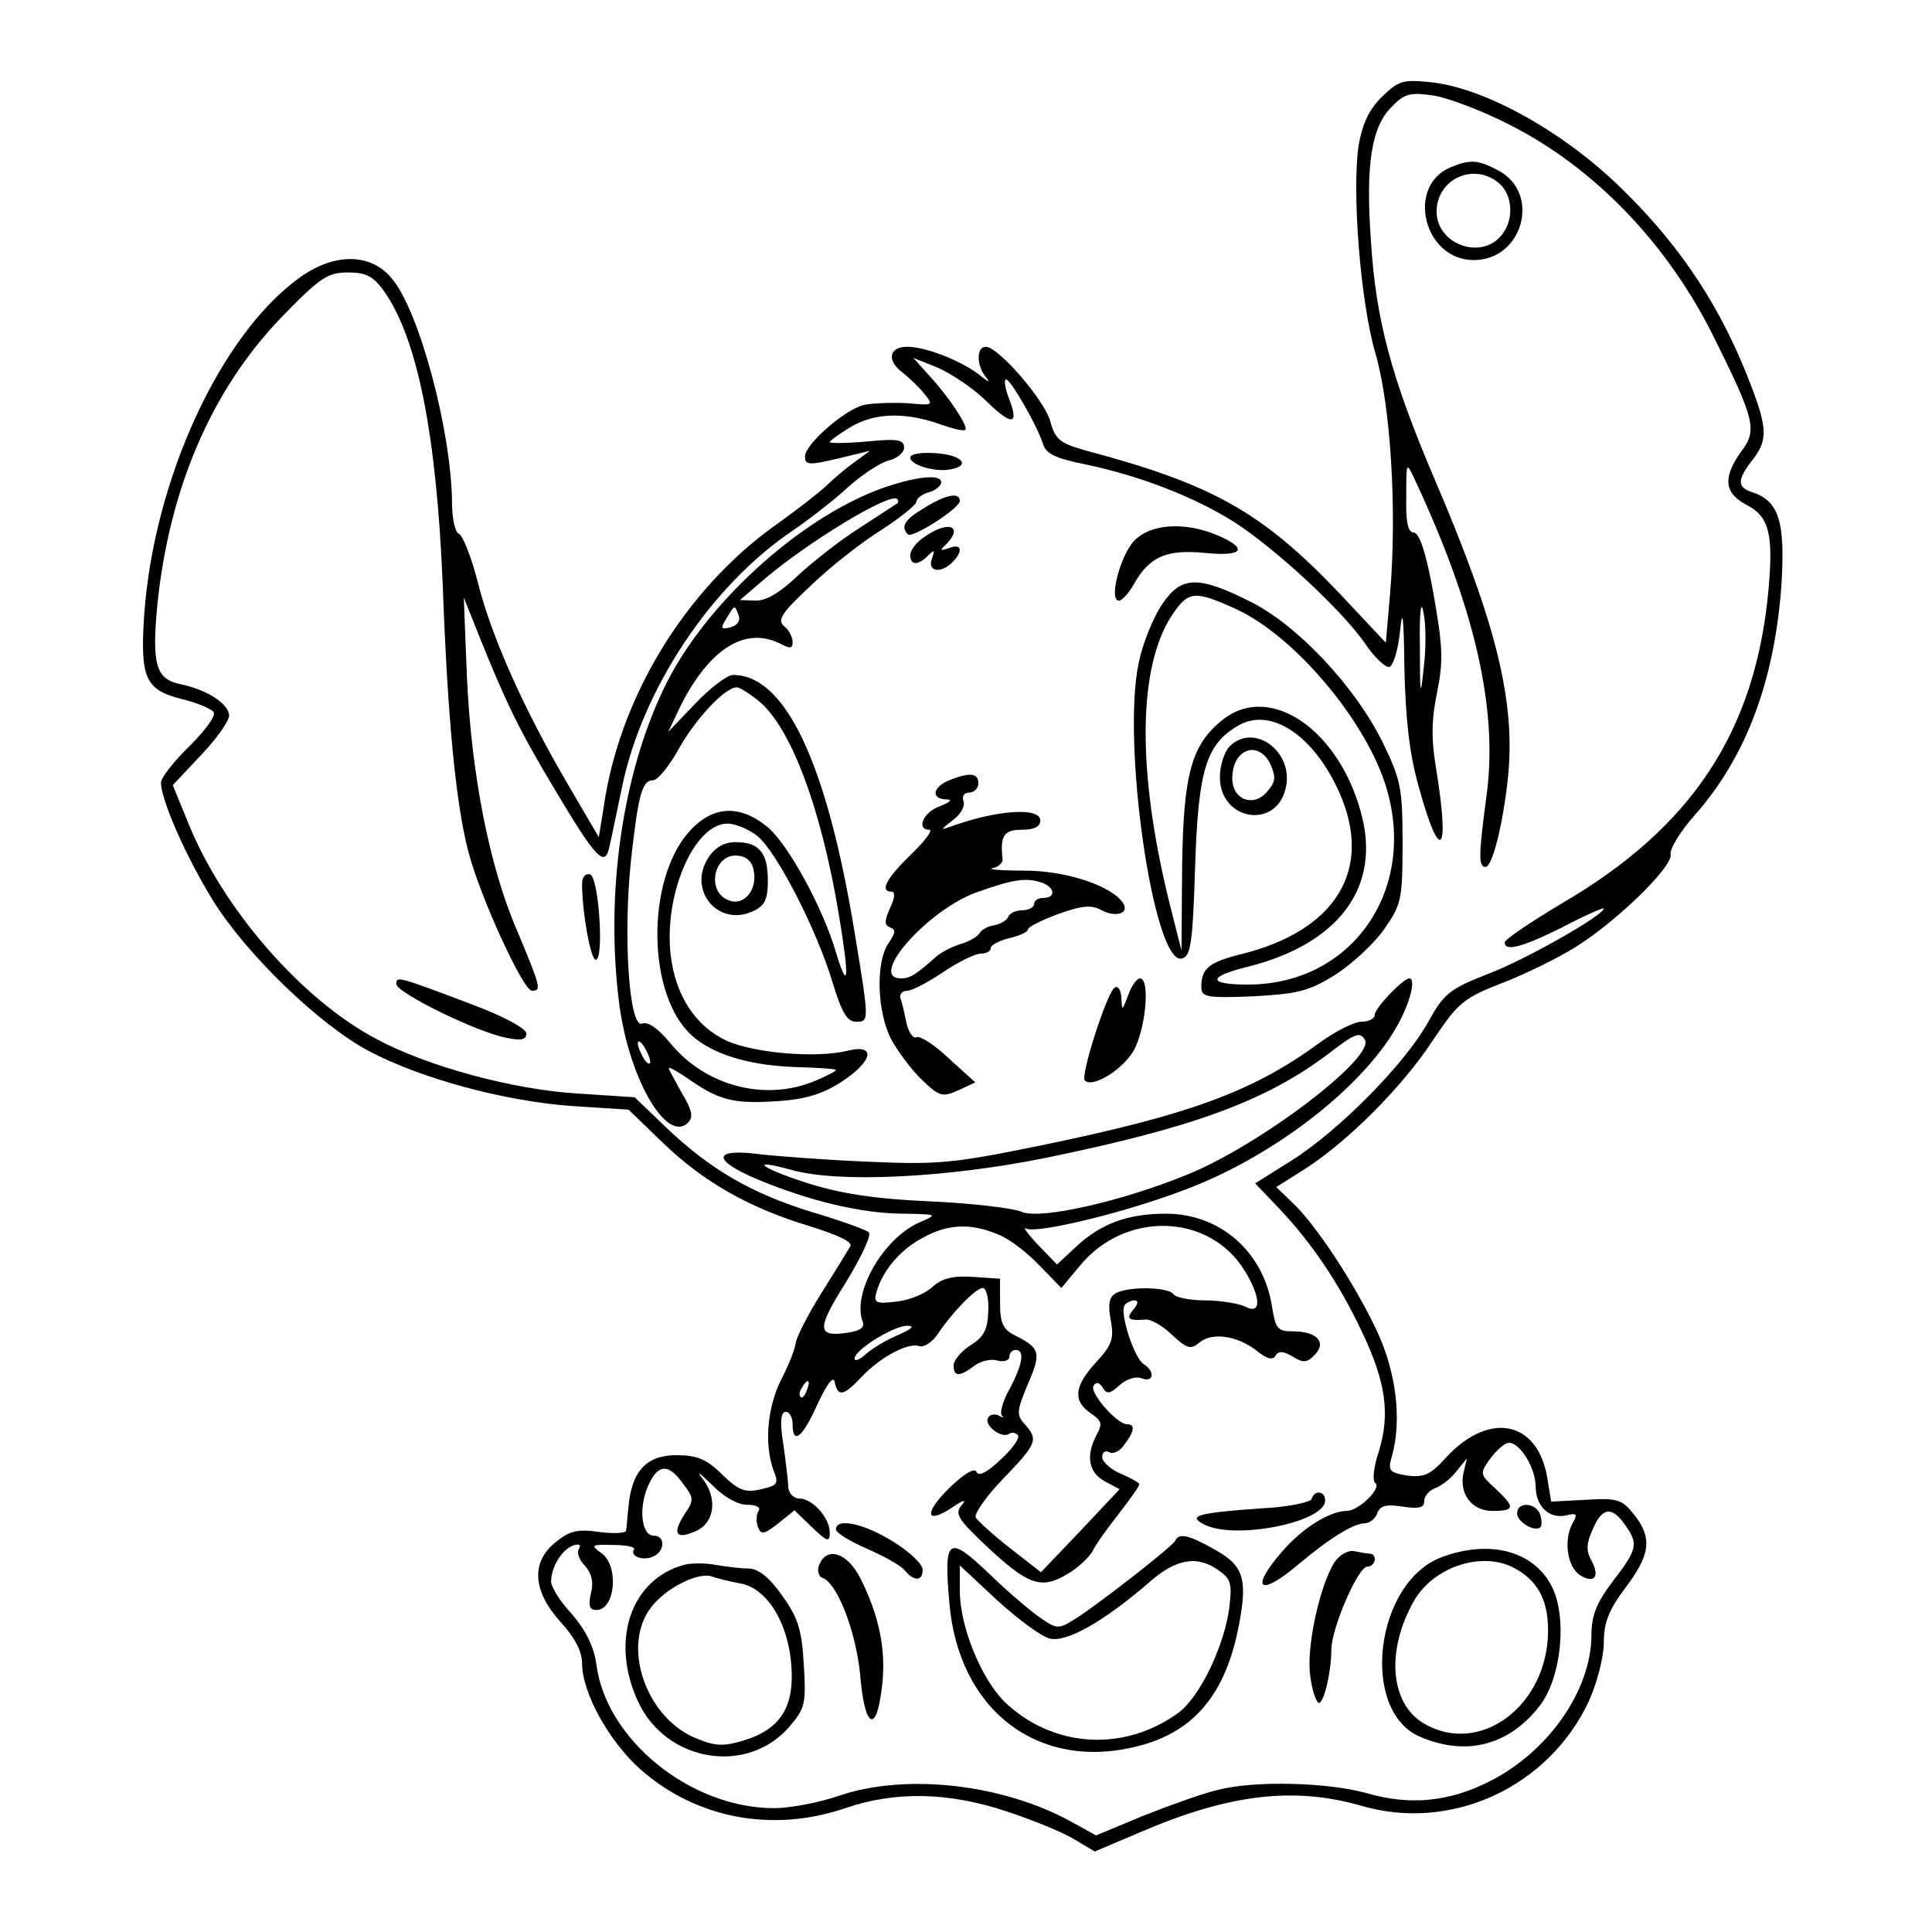 <?xml version="1.0" encoding="UTF-8" standalone="yes"?>
<svg version="1.0" xmlns="http://www.w3.org/2000/svg" width="100mm" height="100mm" viewBox="0 0 290 312" preserveAspectRatio="xMidYMid meet">
  <g transform="translate(0,312) scale(0.1,-0.1)" fill="#000000" stroke="none">
    <path d="M2121 2963 c-21 -21 -31 -44 -37 -78 -11 -76 3 -252 27 -335 25 -85
35 -254 24 -387 l-7 -81 -76 81 c-124 130 -204 175 -407 229 -43 12 -51 18
-59 48 -10 35 -84 120 -104 120 -16 0 -15 -32 1 -50 6 -8 3 -7 -8 2 -29 24
-89 48 -120 48 -29 0 -34 -22 -7 -42 9 -7 25 -22 34 -33 16 -20 16 -20 -28
-16 -24 1 -56 0 -69 -3 -32 -8 -95 -64 -95 -83 0 -16 7 -15 80 3 l25 6 -26
-19 c-14 -10 -34 -27 -45 -38 -12 -11 -49 -40 -83 -64 -145 -104 -251 -278
-276 -454 l-8 -49 -52 89 c-69 118 -122 236 -144 325 -10 39 -24 74 -30 76 -6
2 -11 25 -11 50 -1 116 -53 310 -97 362 -34 42 -94 42 -150 1 -127 -92 -234
-324 -250 -542 -7 -104 1 -123 61 -138 25 -6 48 -16 51 -21 4 -6 -14 -30 -39
-55 -25 -24 -46 -51 -46 -59 0 -28 41 -121 85 -192 55 -87 170 -198 250 -241
85 -45 219 -81 327 -89 l93 -6 55 -53 c66 -64 141 -106 237 -135 48 -15 71
-26 66 -33 -4 -7 -25 -41 -47 -76 -22 -35 -40 -71 -41 -80 -1 -9 -11 -35 -23
-58 -23 -45 -28 -105 -13 -147 9 -22 7 -25 -20 -31 -26 -6 -36 -2 -63 24 -25
25 -41 31 -74 31 -48 0 -72 -26 -77 -83 -2 -17 -3 -35 -4 -39 -1 -4 -20 -5
-43 -2 -35 5 -48 2 -70 -16 -41 -32 -38 -79 7 -129 23 -25 35 -48 35 -67 0
-48 44 -127 95 -172 90 -79 213 -102 330 -62 82 28 168 26 263 -6 42 -14 91
-34 108 -45 l32 -19 73 31 c144 62 248 74 357 43 146 -43 303 30 368 169 13
29 24 71 24 94 0 33 8 53 35 89 40 53 44 80 14 118 -20 25 -27 27 -78 24 l-56
-3 -6 37 c-15 94 -94 110 -164 34 -25 -28 -36 -32 -62 -29 -30 5 -32 8 -25 32
16 58 7 135 -25 203 -36 76 -99 172 -137 207 l-25 24 46 29 c69 44 158 133
207 208 41 61 49 68 113 93 39 15 91 41 118 58 67 42 156 129 153 149 -2 9 16
38 40 65 82 93 128 216 139 372 6 100 -4 134 -47 148 -25 8 -25 20 0 52 27 35
25 54 -14 150 -47 113 -111 206 -204 295 -92 88 -214 155 -299 165 -48 5 -54
3 -82 -24z m206 -44 c137 -69 257 -193 332 -346 65 -131 69 -148 43 -182 -30
-42 -28 -67 8 -86 37 -19 44 -47 36 -137 -21 -229 -123 -384 -334 -507 -50
-30 -92 -58 -92 -63 0 -15 28 -8 94 25 36 19 66 32 66 30 0 -11 -125 -82 -185
-105 -64 -25 -73 -32 -99 -79 -37 -67 -144 -175 -220 -223 l-59 -37 40 -42
c51 -54 96 -120 133 -199 38 -80 45 -131 27 -191 -9 -26 -11 -49 -6 -52 11 -8
-27 -45 -46 -45 -27 0 -71 -27 -104 -65 -53 -61 -38 -75 25 -22 51 43 90 67
108 67 7 0 17 7 20 16 5 13 15 15 41 11 27 -4 35 -2 35 9 0 8 8 17 18 21 9 3
25 15 34 27 l17 21 -5 -21 c-9 -35 12 -64 46 -64 37 0 37 6 5 36 -25 23 -26
24 -8 49 10 13 23 25 30 25 18 0 43 -41 43 -71 0 -32 23 -53 50 -46 17 4 18 2
9 -14 -14 -27 -8 -70 13 -83 23 -14 32 -2 18 24 -9 16 -8 28 2 50 15 36 31 38
52 8 22 -31 21 -39 -19 -91 -27 -36 -35 -55 -35 -89 -1 -88 -69 -186 -163
-234 -66 -34 -130 -40 -199 -20 -64 18 -184 21 -243 5 -22 -5 -75 -24 -118
-41 l-77 -32 -38 21 c-111 62 -269 80 -377 43 -32 -11 -79 -20 -105 -20 -135
0 -272 111 -287 233 -4 28 -17 54 -39 80 -19 20 -34 44 -34 53 0 23 17 51 35
58 10 3 14 2 10 -5 -4 -6 0 -18 10 -28 11 -13 14 -27 9 -45 -4 -19 -2 -26 9
-26 31 0 37 72 8 92 -18 13 -16 14 19 13 21 0 36 -3 34 -7 -7 -11 13 -19 30
-12 20 8 21 34 2 34 -20 0 -25 43 -10 79 16 37 33 39 57 5 18 -23 18 -27 2
-50 -20 -32 -13 -41 20 -26 30 14 34 55 8 86 -9 12 -2 6 16 -11 19 -20 42 -33
57 -33 15 0 23 -4 19 -10 -4 -6 -4 -18 -1 -26 5 -13 10 -12 33 6 l26 21 29
-28 c24 -23 28 -24 28 -8 0 24 -28 55 -49 55 -9 0 -17 8 -18 18 0 9 -4 41 -8
70 -6 36 -4 52 4 52 6 0 11 -9 11 -20 0 -34 16 -22 40 32 16 34 26 47 28 36 5
-24 14 -23 43 8 30 32 76 57 94 50 7 -2 20 6 29 19 23 35 62 75 73 75 6 0 10
-17 9 -37 -1 -30 -7 -42 -28 -55 -16 -10 -28 -25 -28 -33 0 -18 9 -19 33 -1
10 8 27 12 37 9 11 -3 20 0 20 6 0 6 5 11 10 11 15 0 12 -22 -9 -62 -11 -19
-17 -39 -13 -44 4 -4 2 -4 -5 0 -6 3 -14 2 -17 -3 -8 -12 20 -34 33 -27 5 4
12 2 15 -2 3 -5 -10 -23 -29 -40 -21 -20 -35 -27 -38 -19 -3 7 -19 -2 -43 -25
-42 -41 -40 -61 3 -33 20 14 25 14 15 3 -10 -13 -4 -22 38 -62 70 -66 91 -73
132 -49 18 10 37 28 43 39 5 11 25 38 43 61 17 22 32 43 32 46 0 2 -13 10 -30
17 -16 7 -30 19 -30 27 0 8 5 11 11 8 6 -4 17 1 24 11 17 22 19 34 5 34 -16 0
-61 51 -54 62 4 7 9 6 15 -3 6 -11 12 -10 27 4 11 10 26 15 36 11 19 -7 22 11
3 23 -15 9 -39 82 -31 95 3 4 10 8 16 8 7 0 6 -6 -2 -15 -12 -15 -8 -18 20
-16 8 1 28 -10 43 -25 24 -22 30 -24 44 -12 21 17 61 11 92 -13 17 -14 27 -16
31 -8 5 8 13 7 28 -2 16 -10 23 -10 35 3 20 20 4 38 -35 38 -25 0 -28 4 -34
41 -14 88 -84 149 -171 149 -62 0 -106 -16 -147 -55 l-29 -27 -31 32 c-17 18
-25 30 -19 26 17 -9 165 27 260 64 147 56 293 172 344 272 18 35 25 68 15 68
-10 0 -56 -48 -56 -59 0 -6 -10 -11 -21 -11 -12 0 -42 -15 -68 -34 -108 -79
-209 -116 -451 -166 -143 -29 -165 -31 -280 -26 -69 3 -147 9 -173 12 -76 10
-78 -9 -5 -40 86 -36 171 -56 238 -56 54 -1 55 -1 25 -14 -59 -26 -109 -114
-92 -160 4 -10 -4 -15 -23 -18 -51 -8 -52 5 -4 81 25 41 42 77 37 81 -4 4 -46
19 -93 33 -97 30 -164 69 -235 137 l-50 48 -91 6 c-105 6 -244 44 -326 88
-121 64 -248 210 -304 349 l-25 61 46 49 c25 26 45 55 45 63 0 19 -35 42 -78
51 -40 8 -47 31 -38 127 19 188 87 347 199 464 64 66 76 74 109 74 29 0 41 -6
58 -30 54 -76 85 -231 95 -475 8 -217 21 -351 41 -429 19 -74 89 -226 103
-226 16 0 14 6 -23 95 -46 105 -75 256 -82 413 l-5 127 24 -60 c44 -110 66
-155 123 -250 66 -111 81 -127 88 -93 3 12 12 57 21 99 33 157 143 323 275
412 25 17 64 47 87 68 23 21 53 41 67 45 14 3 26 13 26 21 0 13 -10 15 -60 10
-33 -3 -60 -3 -60 -1 0 2 15 13 33 24 38 23 86 25 142 6 22 -8 42 -13 44 -10
5 5 -27 54 -58 87 l-26 29 40 -16 c22 -10 57 -33 77 -53 42 -41 54 -40 38 2
-6 15 -9 30 -6 32 5 6 51 -74 60 -103 5 -17 20 -24 69 -34 87 -18 177 -53 240
-93 67 -43 175 -143 212 -197 15 -22 33 -39 39 -37 6 2 14 28 17 58 4 40 6 24
7 -61 2 -82 8 -137 23 -190 35 -128 51 -110 28 30 -8 48 -7 80 2 123 10 50 9
73 -6 158 -12 67 -23 99 -32 99 -9 0 -13 16 -12 58 0 57 0 57 14 27 97 -207
134 -370 116 -507 -13 -98 -14 -118 -2 -118 11 0 28 68 36 142 13 123 -17 248
-119 486 -69 162 -94 255 -102 382 -9 125 1 185 33 217 21 22 30 24 66 19 23
-3 79 -24 124 -47z m-138 -879 c-5 -48 -6 -44 -6 35 -1 59 2 78 6 55 4 -19 4
-60 0 -90z m-95 -599 c18 -28 -170 -171 -287 -218 -105 -43 -237 -73 -267 -60
-14 6 -81 14 -150 17 -90 4 -145 13 -198 30 -74 24 -94 40 -25 21 76 -22 253
-13 411 19 239 49 356 92 457 168 44 34 51 36 59 23z m-591 -315 c18 -7 47
-30 66 -50 l35 -36 30 36 c73 89 209 85 266 -8 27 -44 27 -72 1 -58 -11 5 -40
10 -65 10 -25 0 -48 5 -51 10 -8 12 -75 13 -94 1 -10 -6 -12 -19 -7 -44 5 -29
2 -39 -24 -67 -35 -38 -38 -62 -9 -82 18 -12 20 -17 10 -35 -18 -34 -13 -61
13 -75 l24 -13 -63 -67 -64 -67 -50 39 c-27 21 -52 44 -55 49 -4 5 16 34 44
63 55 57 57 63 35 88 -14 15 -13 22 5 65 22 51 20 58 -22 79 -18 9 -23 20 -23
51 l0 40 -44 3 c-32 2 -49 -2 -65 -16 -11 -11 -38 -22 -59 -24 -33 -4 -37 -2
-31 17 10 34 38 67 74 86 41 23 79 24 123 5z m-163 -162 c-19 -8 -42 -22 -52
-31 -10 -9 -18 -12 -18 -7 0 14 63 53 85 53 13 0 8 -5 -15 -15z m-147 -89 c-3
-9 -8 -14 -10 -11 -3 3 -2 9 2 15 9 16 15 13 8 -4z"/>
    <path d="M2233 2850 c-73 -30 -44 -150 37 -150 80 0 109 109 39 145 -32 17
-44 18 -76 5z m79 -27 c22 -20 23 -61 1 -85 -34 -38 -103 -11 -103 40 0 54 62
81 102 45z"/>
    <path d="M1360 2381 c0 -12 41 -24 65 -19 33 6 19 23 -22 26 -25 2 -43 -1 -43
-7z"/>
    <path d="M1313 2331 c-134 -49 -288 -190 -351 -323 -66 -137 -94 -326 -73
-501 14 -124 77 -235 112 -200 9 9 7 20 -10 48 -11 20 -21 38 -21 40 0 3 17
-7 37 -21 47 -32 71 -37 142 -32 43 3 71 12 100 31 52 34 56 62 9 50 -50 -12
-148 -4 -194 16 -50 23 -83 72 -91 139 -11 98 38 212 92 212 12 0 34 -9 48
-20 31 -25 96 -151 122 -238 14 -46 23 -62 37 -62 22 0 22 -1 -2 145 -45 274
-112 415 -196 415 -10 0 -37 -21 -61 -46 l-44 -46 21 44 c47 92 105 127 161
98 15 -8 19 -7 19 3 0 8 -6 20 -14 26 -11 10 -4 21 43 65 31 30 82 70 114 90
31 20 57 41 57 46 0 5 9 12 20 15 11 3 20 11 20 16 0 14 -40 10 -97 -10z m26
-24 c-2 -1 -29 -19 -60 -39 -32 -20 -76 -55 -100 -77 -28 -27 -51 -41 -68 -41
l-26 1 35 30 c70 61 208 145 219 133 2 -2 2 -5 0 -7z m-256 -181 c3 -8 -2 -16
-13 -19 -16 -4 -17 -2 -7 14 14 23 13 23 20 5z m31 -137 c52 -41 102 -172 131
-348 17 -102 15 -125 -5 -59 -21 72 -77 174 -110 202 -46 38 -90 35 -128 -8
-69 -79 -67 -263 5 -328 33 -30 91 -48 163 -51 38 -1 70 -3 70 -5 0 -2 -16
-10 -35 -18 -80 -33 -176 -8 -233 62 -19 23 -36 35 -45 31 -21 -8 -31 140 -18
264 12 108 18 129 36 129 7 0 27 24 43 54 28 48 73 96 92 96 4 0 19 -9 34 -21z
m-174 -584 c0 -5 -5 -3 -10 5 -5 8 -10 20 -10 25 0 6 5 3 10 -5 5 -8 10 -19
10 -25z"/>
    <path d="M1383 2300 c-32 -19 -39 -30 -27 -43 7 -7 84 42 84 54 0 15 -23 10
-57 -11z"/>
    <path d="M1383 2253 c-13 -8 -23 -22 -23 -29 0 -17 12 -18 29 -1 10 10 11 9 6
-5 -8 -21 14 -25 33 -6 18 18 15 31 -5 23 -15 -5 -16 -4 -5 6 29 30 3 39 -35
12z"/>
    <path d="M1721 2246 c-22 -24 -41 -96 -24 -96 5 0 17 13 26 30 25 42 52 53
114 47 61 -6 70 7 18 29 -53 22 -108 18 -134 -10z"/>
    <path d="M1766 2143 c-14 -21 -31 -63 -37 -93 -28 -129 24 -487 69 -478 15 3
18 23 22 148 5 158 18 199 71 229 52 29 121 -17 162 -109 55 -124 -5 -223
-159 -261 -52 -13 -64 -23 -64 -53 0 -16 8 -18 83 -15 72 4 90 8 132 34 27 17
63 50 80 74 28 40 30 48 30 140 0 89 -3 102 -32 162 -45 91 -138 190 -215 228
-84 42 -111 41 -142 -6z m121 -7 c88 -41 195 -163 235 -268 65 -172 -41 -338
-217 -338 -66 0 -65 13 1 29 142 36 210 123 185 236 -32 141 -147 225 -226
163 -51 -40 -64 -88 -66 -238 l-1 -135 -19 75 c-53 213 -52 383 4 467 26 39
36 40 104 9z"/>
    <path d="M1876 1915 c-9 -9 -16 -32 -16 -50 0 -70 90 -85 106 -19 15 59 -50
108 -90 69z m66 -30 c9 -21 8 -28 -7 -45 -22 -24 -55 -11 -55 23 0 48 43 63
62 22z"/>
    <path d="M1423 1860 c-27 -11 -30 -30 -5 -31 11 0 7 -4 -10 -11 -27 -9 -39
-38 -17 -38 6 0 -7 -18 -30 -40 -40 -39 -51 -60 -31 -60 6 0 5 -11 -3 -27 -9
-21 -9 -27 1 -31 9 -3 8 -9 -3 -25 -21 -30 -19 -110 4 -155 11 -20 33 -50 50
-66 28 -27 33 -28 58 -17 l28 13 -43 39 c-23 22 -47 37 -52 34 -5 -3 -12 7
-16 22 -3 15 -7 34 -10 41 -2 6 3 12 11 12 8 0 34 14 58 30 25 17 52 30 61 30
9 0 16 4 16 9 0 5 14 12 30 16 17 4 30 10 30 14 0 4 22 15 49 25 39 14 54 15
70 6 23 -12 45 -5 35 11 -17 28 -92 53 -159 53 -38 0 -62 2 -52 4 10 2 17 9
16 15 -4 37 2 47 31 47 20 0 30 5 30 15 0 22 -71 17 -145 -10 -17 -6 -16 -5 3
10 13 9 21 23 18 31 -3 8 1 14 9 14 8 0 15 7 15 15 0 17 -14 18 -47 5z m151
-166 c20 -8 21 -24 1 -24 -8 0 -15 -4 -15 -10 0 -5 -9 -10 -19 -10 -11 0 -21
-5 -23 -11 -2 -5 -12 -11 -21 -13 -10 -1 -22 -7 -25 -13 -4 -6 -18 -14 -32
-18 -13 -4 -30 -13 -37 -19 -34 -30 -43 -36 -58 -36 -55 0 45 113 125 140 59
21 79 23 104 14z"/>
    <path d="M1034 1735 c-34 -52 15 -112 71 -87 20 9 25 19 25 50 0 45 -14 62
-52 62 -18 0 -33 -8 -44 -25z m74 -26 c3 -29 -18 -52 -41 -43 -38 14 -24 78
16 72 15 -2 23 -11 25 -29z"/>
    <path d="M830 1693 c0 -47 14 -123 22 -123 14 0 5 133 -9 138 -7 2 -13 -4 -13
-15z"/>
    <path d="M530 1531 c0 -14 130 -78 178 -87 24 -5 32 -3 32 7 0 8 -37 28 -88
47 -119 45 -122 46 -122 33z"/>
    <path d="M1712 1513 c-10 -26 -10 -26 -11 -5 -1 13 -5 21 -11 17 -12 -7 -56
-143 -48 -150 12 -12 59 16 78 47 20 34 28 118 11 118 -5 0 -14 -12 -19 -27z"/>
    <path d="M2008 699 c-2 -5 -39 -13 -83 -15 -100 -7 -117 -12 -92 -25 47 -27
197 2 197 38 0 15 -17 18 -22 2z"/>
    <path d="M2340 676 c0 -14 29 -31 38 -22 2 3 2 12 -1 21 -8 19 -37 20 -37 1z"/>
    <path d="M1240 650 c0 -5 22 -19 50 -31 27 -12 55 -27 61 -35 15 -18 29 -18
29 1 0 9 -21 29 -47 45 -46 29 -93 40 -93 20z"/>
    <path d="M1788 632 c-4 -9 -122 -101 -161 -126 -27 -17 -30 -17 -55 0 -15 10
-53 42 -84 72 -67 64 -74 59 -65 -45 14 -174 143 -274 304 -233 92 23 143 85
164 197 14 74 7 95 -40 121 -41 23 -57 27 -63 14z m70 -48 c20 -14 22 -21 17
-62 -9 -63 -48 -143 -82 -168 -88 -64 -203 -57 -281 18 -38 38 -72 122 -72
179 l0 41 60 -56 c34 -31 72 -59 85 -62 27 -7 87 27 160 90 44 39 78 45 113
20z"/>
    <path d="M2045 597 c-24 -38 -46 -139 -39 -184 3 -24 10 -43 14 -43 8 0 20 50
20 86 0 34 43 134 58 134 13 0 17 19 5 21 -5 0 -16 2 -26 4 -10 2 -24 -6 -32
-18z"/>
    <path d="M2220 606 c-110 -39 -135 -250 -36 -291 75 -32 144 -13 193 51 35 46
44 143 19 192 -29 57 -99 76 -176 48z m113 -17 c39 -20 57 -51 57 -102 0 -121
-110 -204 -201 -150 -54 32 -61 117 -16 197 31 55 108 81 160 55z"/>
    <path d="M1213 593 c-4 -9 -1 -19 5 -21 24 -8 54 -86 61 -156 7 -86 26 -98 35
-22 8 59 -4 117 -35 178 -21 41 -54 51 -66 21z"/>
    <path d="M995 593 c-86 -23 -120 -122 -75 -220 45 -99 178 -121 246 -40 24 28
26 37 22 99 -3 55 -9 75 -34 110 -20 29 -38 44 -54 45 -14 0 -38 3 -55 6 -16
3 -39 3 -50 0z m90 -30 c43 -7 78 -63 83 -133 5 -67 -18 -103 -78 -121 -34
-10 -46 -9 -81 6 -78 36 -115 149 -67 210 24 31 76 57 98 49 8 -3 29 -8 45
-11z"/>
  </g>
</svg>